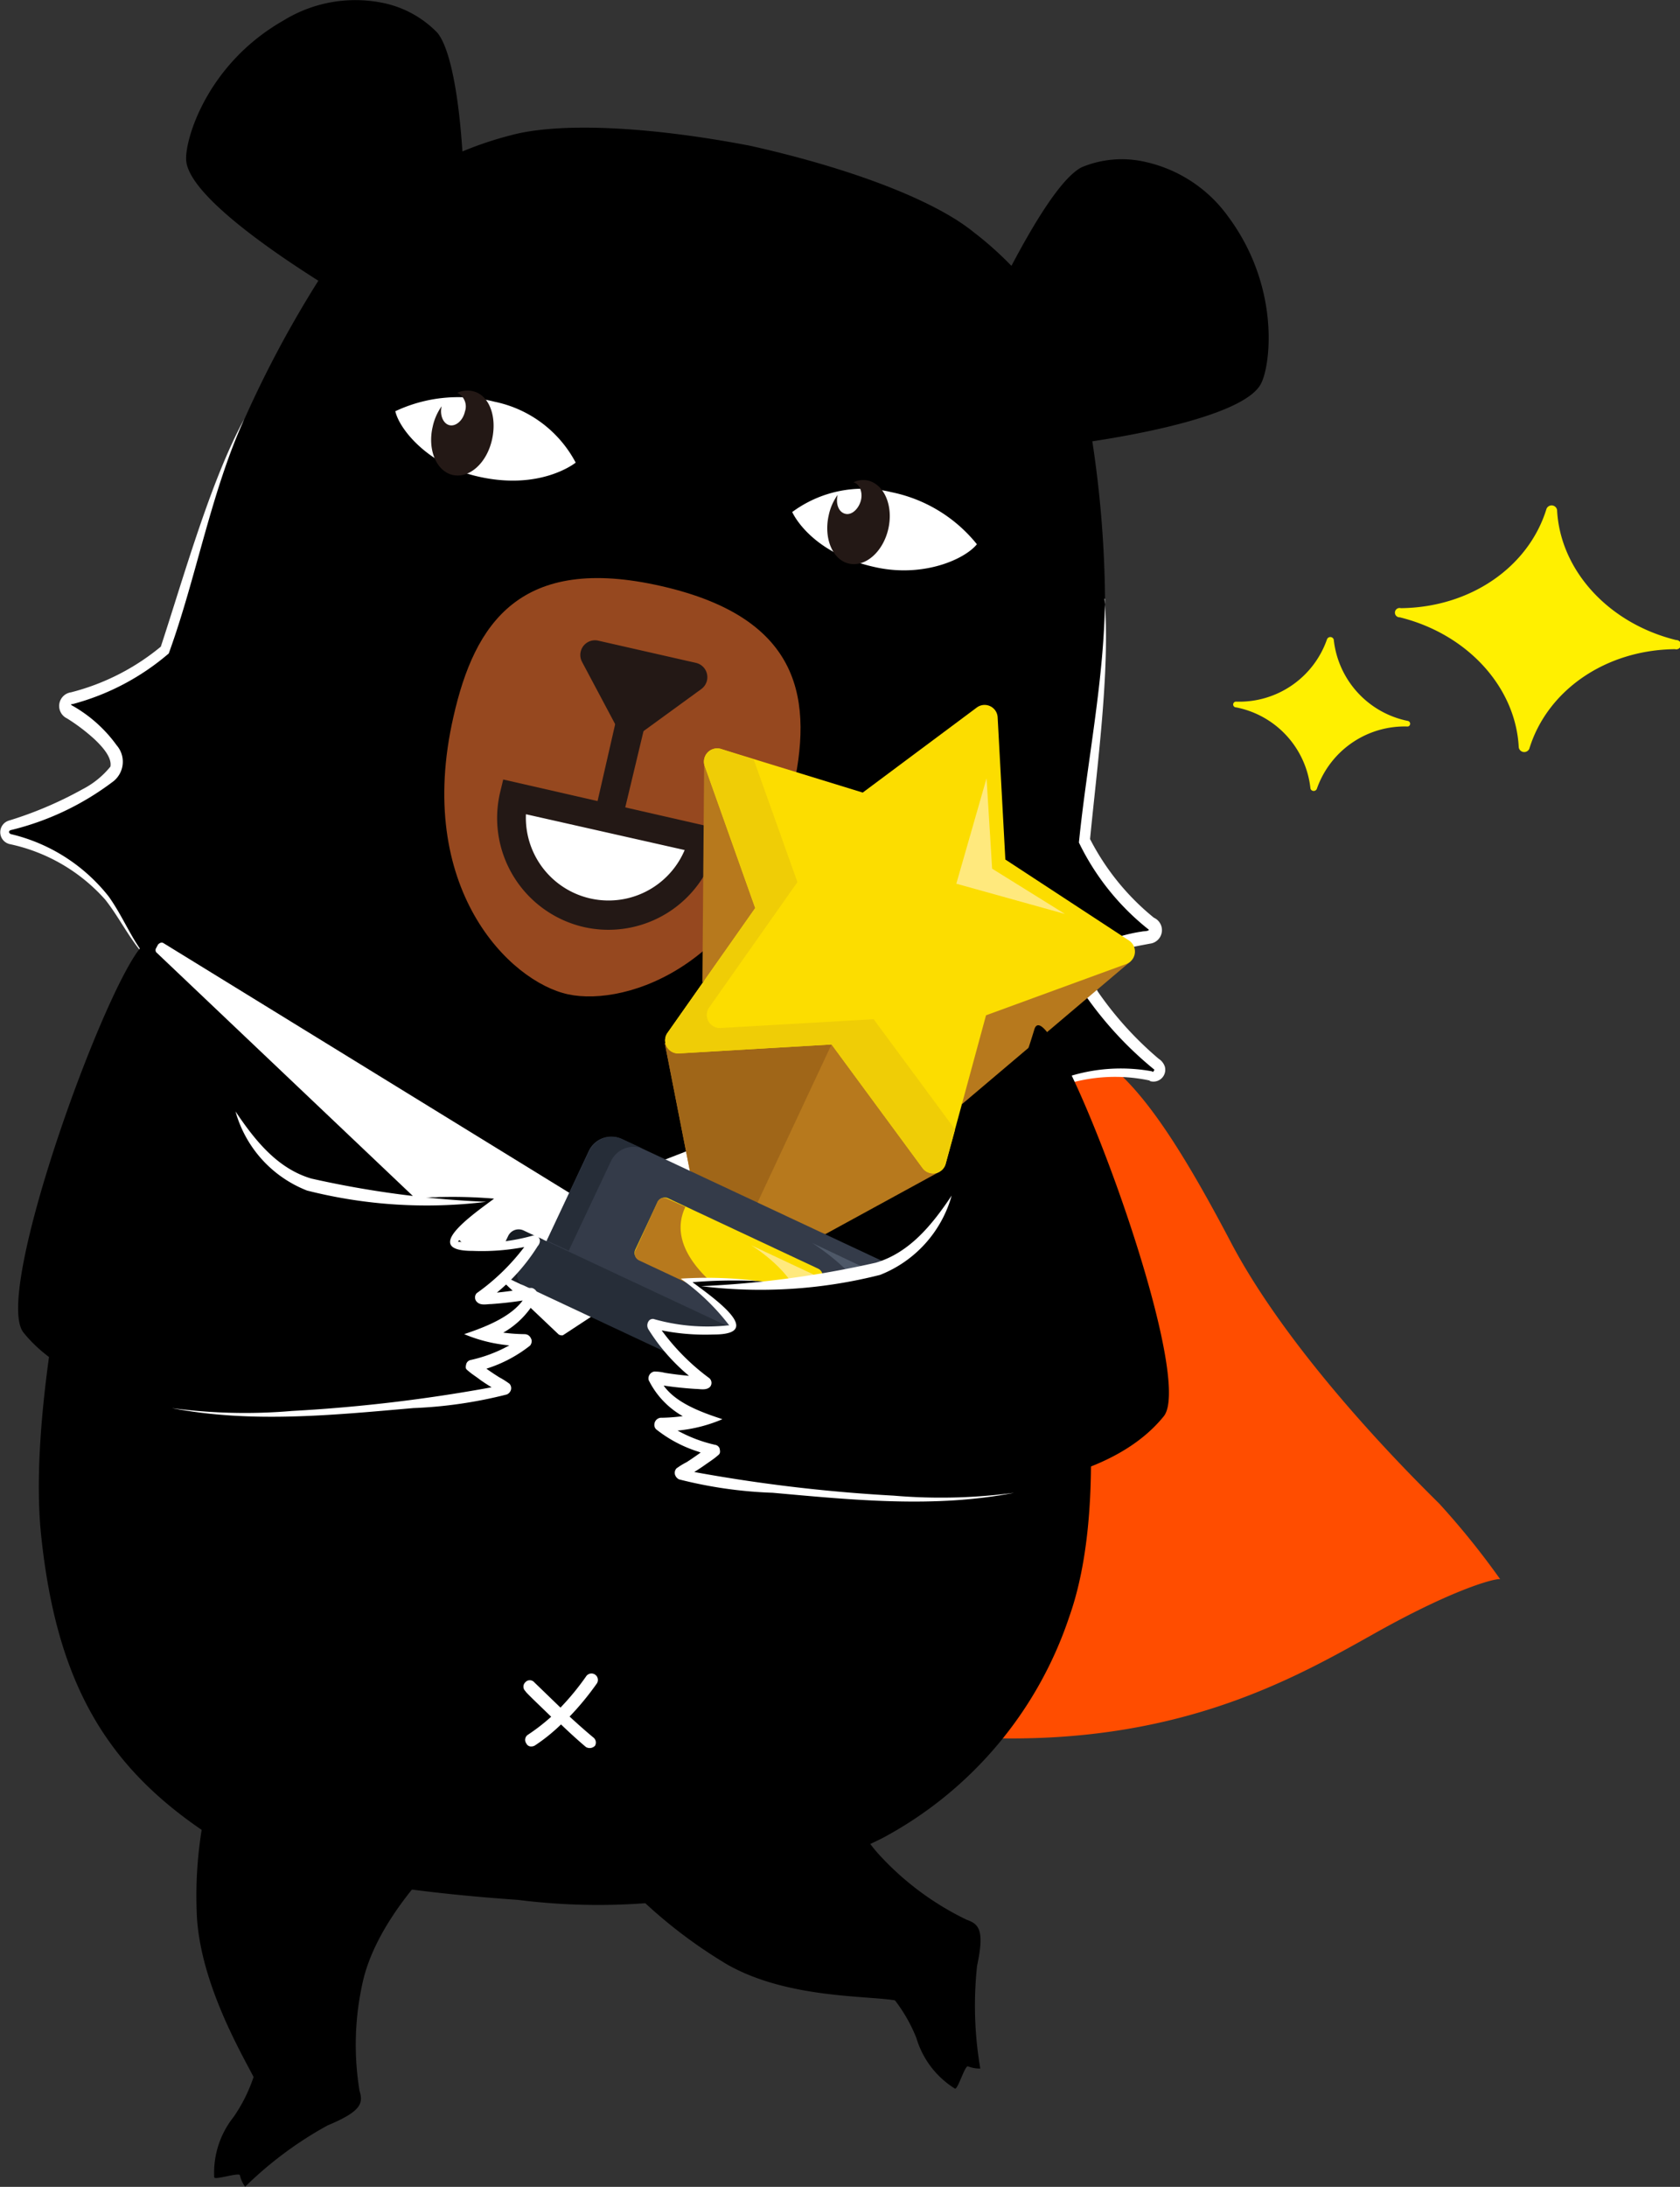 <svg id="分離模式" xmlns="http://www.w3.org/2000/svg" viewBox="0 0 93.88 122.15"><rect x="0" y="0" width="93.88" height="122.15" fill="#333333" stroke="none"/><defs><style>.cls-1{fill:#ff4d00;}.cls-2{fill:#fff;}.cls-3{fill:#96481f;}.cls-4{fill:#231815;}.cls-5{fill:#b7791d;}.cls-6{fill:#a06618;}.cls-7{fill:#343b49;}.cls-8{fill:#262d38;}.cls-9{fill:#171c23;}.cls-10{fill:#fcdd00;}.cls-11{fill:#ffe97d;}.cls-12{fill:#4e5868;}.cls-13{fill:#efcd06;}.cls-14{fill:#fff000;}</style></defs><path class="cls-1" d="M42.61,74.42C28,75.91,25.53,78.08,25.53,78.08c1.7,1,2.88,8.57.81,17-1.91,7.76-1,17.87-.71,17.68s17.4-1,34.13,1.81c14.9,2.46,23-2.2,28.33-5.19,4.78-2.68,7-3.12,7-3a44.19,44.19,0,0,0-3.41-4.23c-1-1-8.21-8-11.7-14.7-4.85-9.22-7-10.65-10.55-11.7S55.75,73.09,42.61,74.42Z" transform="translate(-11.25 -18.16)"/><path d="M11.53,64.68a.41.41,0,0,0,.31.34h.05l.29,0a10,10,0,0,1,4.64,2.75,10.73,10.73,0,0,1,1.32,1.86,12.62,12.62,0,0,0,1.18,1.82L38.58,95.15a.33.33,0,0,0,.24.14.45.45,0,0,0,.25,0l27.09-14A17.44,17.44,0,0,0,68,80.09a9.27,9.27,0,0,1,1.92-1.2,10,10,0,0,1,5.38-.67l.27.07.06,0a.43.43,0,0,0,.43-.2.39.39,0,0,0-.11-.49S72.78,75,71.85,72.85a1,1,0,0,1,0-.86c.54-.94,2.79-1.39,3.58-1.48a.46.46,0,0,0,.35-.31.4.4,0,0,0-.17-.41,14.34,14.34,0,0,1-3.78-4.63c.13-1.41.31-2.76.47-4.08A59.81,59.81,0,0,0,73,51.61a61.56,61.56,0,0,0-.71-8.8c2.85-.43,8.7-1.54,9.46-3.29.52-1.12,1-5.39-1.86-9.25a7.77,7.77,0,0,0-4.61-3.06,5.84,5.84,0,0,0-3.58.29c-1.16.59-2.72,3.22-3.93,5.51a19,19,0,0,0-2.11-1.88c-2.18-1.78-6.85-3.57-12.5-4.83-5.68-1.09-10.68-1.32-13.38-.58a19.6,19.6,0,0,0-2.69.9C36.92,24,36.5,21,35.7,20a5.86,5.86,0,0,0-3.17-1.7,7.65,7.65,0,0,0-5.43,1c-4.21,2.39-5.47,6.5-5.45,7.73,0,1.93,4.94,5.26,7.39,6.81a61.28,61.28,0,0,0-4.15,7.77,58.67,58.67,0,0,0-3.17,9c-.37,1.27-.76,2.59-1.2,3.93A13.73,13.73,0,0,1,15.2,57.2a.39.39,0,0,0-.13.72c.72.41,2.58,1.72,2.7,2.81a.85.85,0,0,1-.32.77c-1.7,1.63-5.59,2.76-5.64,2.76A.42.42,0,0,0,11.53,64.68ZM75.21,27.59h0a.41.41,0,0,0,.16,0A.38.38,0,0,1,75.21,27.59ZM32.3,18.65a.76.76,0,0,0,.16,0h0A.41.41,0,0,1,32.3,18.65Z" transform="translate(-11.25 -18.16)"/><path class="cls-2" d="M73,51.61c-.05,4.59-1,9.06-1.46,13.61a13.94,13.94,0,0,0,3.91,4.87.12.12,0,0,1,0,0v0c0,.09-.32.08-.37.1a8.78,8.78,0,0,0-2.38.7,2.14,2.14,0,0,0-1.29,1.32,2.67,2.67,0,0,0,.6,1.7,20.42,20.42,0,0,0,3.75,4s-.05.14-.13.13l.09,0a.31.31,0,0,0-.12,0s0,0,.11.06L75.63,78a9.69,9.69,0,0,0-6.34,1c-1.07.72-2.06,1.5-3.13,2.22,1.5-.75,2.78-2,4.42-2.42a9.3,9.3,0,0,1,4.9-.29l-.11-.07a.4.4,0,0,0,.16.09l-.06,0a.66.66,0,0,0,.87-.8A.84.84,0,0,0,76,77.3a19.2,19.2,0,0,1-3.4-3.75c-.24-.42-.56-.93-.49-1.21.5-1,2.32-1.26,3.39-1.47a.76.76,0,0,0,.23-1.45A13.71,13.71,0,0,1,72.15,65l0,.17c.38-4,1.16-9.63.82-13.57Z" transform="translate(-11.25 -18.16)"/><path class="cls-2" d="M19.32,71.51c-.76-1-1.24-2.22-2-3.28a9.85,9.85,0,0,0-5.46-3.48h0a.16.16,0,0,1-.11-.13v.05a.13.13,0,0,1,.09-.14h0a15.49,15.49,0,0,0,5.76-2.74,1.4,1.4,0,0,0,.17-2,7.73,7.73,0,0,0-2.54-2.25s0,0,0-.05h.07a13.6,13.6,0,0,0,5.38-2.83C22.23,50.4,23,45.8,24.89,41.58c-1.89,3.46-3.43,9-4.68,12.78l.11-.15a12.86,12.86,0,0,1-5.1,2.62A.77.77,0,0,0,15,58.29a10.64,10.64,0,0,1,1.52,1.15c.39.37,1,1,.9,1.54a4.87,4.87,0,0,1-1.57,1.27A21.24,21.24,0,0,1,11.73,64a.68.68,0,0,0,.07,1.31,9.88,9.88,0,0,1,5.33,3.1c.79,1,1.34,2.17,2.19,3.12Z" transform="translate(-11.25 -18.16)"/><path d="M42,117.7a27.28,27.28,0,0,0,9.89,10.19c3.31,1.88,7.69,1.73,9.37,2A8.73,8.73,0,0,1,62.46,132a5,5,0,0,0,2.15,2.82c.16.09.57-1.35.74-1.24a1.74,1.74,0,0,0,.68.12,20.84,20.84,0,0,1-.18-5.74c.43-2,.1-2.33-.58-2.57a16.09,16.09,0,0,1-4.87-3.61c-3.3-3.59-4.17-11.36-3.62-16.31C57,103.56,42,117.7,42,117.7Z" transform="translate(-11.25 -18.16)"/><path d="M25.93,111.51a23.06,23.06,0,0,0-3.69,13.37c.09,3.8,2.4,7.79,3.18,9.29a8.81,8.81,0,0,1-1.12,2.24,5,5,0,0,0-1.08,3.36c0,.19,1.43-.3,1.44-.1a1.61,1.61,0,0,0,.29.63,20.92,20.92,0,0,1,4.6-3.42c1.92-.8,2-1.25,1.79-1.94a15.9,15.9,0,0,1,.18-6.07c1.07-4.76,6.94-9.9,11.33-12.28C44.56,115.65,25.93,111.51,25.93,111.51Z" transform="translate(-11.25 -18.16)"/><path d="M70.49,84.48c-1-6.15-.75-10-1.4-10.49L22.68,68.21c-.72.27-3.25,4.22-5.25,10.05-.92,2.69-4.76,17.32-3.88,25.67.84,8,3.48,12.7,9,16.46,2.44,1.64,7.7,3.2,17.65,3.89a35.63,35.63,0,0,0,20.36-3.45A21.86,21.86,0,0,0,71,108.47C73.78,100.65,71,87.32,70.49,84.48Z" transform="translate(-11.25 -18.16)"/><path class="cls-2" d="M44.41,115.21c-.27-.22-.8-.68-1.33-1.17a15.74,15.74,0,0,0,1.53-1.86.36.36,0,0,0-.59-.41,14.44,14.44,0,0,1-1.45,1.77l-1.47-1.42a.33.33,0,0,0-.49,0,.34.34,0,0,0,0,.5c0,.05.7.71,1.44,1.43a11.13,11.13,0,0,1-1.29,1,.34.34,0,0,0-.1.49.29.29,0,0,0,.29.17.39.39,0,0,0,.2-.06,10,10,0,0,0,1.45-1.17c.55.53,1.08,1,1.39,1.26a.41.41,0,0,0,.51-.07A.36.36,0,0,0,44.41,115.21Z" transform="translate(-11.25 -18.16)"/><path class="cls-2" d="M68.68,75.52l-.05-.2s-.06-.11-.11-.12a.28.28,0,0,0-.18,0L43.28,84.92,20.37,70.83a.2.2,0,0,0-.17,0,.38.38,0,0,0-.12.09l-.1.19a.21.21,0,0,0,0,.24L42.45,92.68a.25.25,0,0,0,.13.06.24.24,0,0,0,.13,0l25.9-17A.18.18,0,0,0,68.68,75.52Z" transform="translate(-11.25 -18.16)"/><path class="cls-3" d="M48.22,50.9c-7.9-1.81-10.45,2.07-11.63,7.29C34.4,67.75,39.73,73,43,73.7s10.32-1.63,12.5-11.18C56.72,57.3,56.1,52.7,48.22,50.9Z" transform="translate(-11.25 -18.16)"/><path class="cls-4" d="M45.07,64.66a.81.81,0,0,1-.6-1l1.47-6.42a.79.79,0,0,1,1-.62.81.81,0,0,1,.6,1L46,64.05A.81.81,0,0,1,45.07,64.66Z" transform="translate(-11.25 -18.16)"/><polygon class="cls-4" points="33.2 36.59 35.22 40.36 38.69 37.84 33.2 36.59"/><path class="cls-4" d="M46.3,59.29h0a.78.78,0,0,1-.53-.41l-2-3.76a.82.82,0,0,1,.89-1.18l5.5,1.25a.82.82,0,0,1,.29,1.45L47,59.15A.77.77,0,0,1,46.3,59.29ZM46,55.92l.76,1.41L48,56.39Z" transform="translate(-11.25 -18.16)"/><path class="cls-2" d="M50.54,65.08,40,62.67a5.42,5.42,0,0,0,10.57,2.41Z" transform="translate(-11.25 -18.16)"/><path class="cls-4" d="M43.87,69.94a6.25,6.25,0,0,1-4.69-7.45l.19-.79L51.5,64.47l-.18.79A6.23,6.23,0,0,1,43.87,69.94Zm-3.23-6.3a4.62,4.62,0,0,0,8.87,2Z" transform="translate(-11.25 -18.16)"/><path class="cls-2" d="M33.34,41.13a8.24,8.24,0,0,1,5.55-.53A6.63,6.63,0,0,1,43.42,44s-2,1.63-5.61.74C35.22,44.1,33.59,42.2,33.34,41.13Z" transform="translate(-11.25 -18.16)"/><path class="cls-4" d="M37.62,40a1.37,1.37,0,0,0-.82.1.85.85,0,0,1,.43,1.05c-.11.5-.51.84-.86.76s-.56-.56-.44-1.06c0,0,0,0,0,0a3.12,3.12,0,0,0-.5,1.14c-.3,1.28.2,2.49,1.12,2.7s1.91-.66,2.2-2S38.54,40.16,37.62,40Z" transform="translate(-11.25 -18.16)"/><path class="cls-2" d="M65.84,48.56a8.23,8.23,0,0,0-4.78-2.91,6.65,6.65,0,0,0-5.54,1.11s1,2.32,4.73,3.1C62.86,50.41,65.15,49.41,65.84,48.56Z" transform="translate(-11.25 -18.16)"/><path class="cls-4" d="M59.75,45a1.27,1.27,0,0,0-.81.1c.34.08.53.55.42,1s-.49.85-.87.76-.55-.56-.43-1.06v0a3,3,0,0,0-.5,1.14c-.29,1.28.21,2.49,1.13,2.7s1.91-.66,2.2-1.94S60.67,45.22,59.75,45Z" transform="translate(-11.25 -18.16)"/><polygon class="cls-5" points="37.15 58.27 38.55 65.4 42.14 67.58 46.11 68.94 52.48 65.46 46.62 58.01 37.15 58.27"/><polygon class="cls-6" points="37.15 58.27 38.55 65.4 42.14 67.58 46.62 58.01 37.15 58.27"/><polygon class="cls-5" points="39.25 54.88 39.35 42.52 43.37 50.7 39.25 54.88"/><polygon class="cls-5" points="63.19 53.69 53.75 61.68 53.96 55.84 63.19 53.69"/><path class="cls-7" d="M59.1,96.51l2.71-5.79a1.38,1.38,0,0,0-.67-1.85L46,81.78a1.39,1.39,0,0,0-1.85.67l-2.72,5.8Z" transform="translate(-11.25 -18.16)"/><rect class="cls-8" x="38.22" y="91.49" width="23.65" height="2.78" rx="1.39" transform="translate(44.67 180.07) rotate(-154.88)"/><path class="cls-8" d="M44.18,82.45l-2.37,5,1.22.57,2.36-5a1.39,1.39,0,0,1,1.85-.67L46,81.78A1.39,1.39,0,0,0,44.18,82.45Z" transform="translate(-11.25 -18.16)"/><path class="cls-9" d="M39.65,87.19,39,88.54a.65.65,0,0,0,.31.86l1.21.57a.65.65,0,0,1-.31-.86l.64-1.35a.63.63,0,0,1,.85-.31l-1.21-.57A.65.65,0,0,0,39.65,87.19Z" transform="translate(-11.25 -18.16)"/><path class="cls-10" d="M50.65,61l2.8,7.88-4.92,7A.73.73,0,0,0,49.17,77l8.55-.5L62.8,83.4a.73.73,0,0,0,1.3-.25l2.25-8.28L74.2,72a.74.74,0,0,0,.15-1.3l-6.92-4.53L67,58.24a.73.73,0,0,0-1.18-.55l-6.36,4.74L51.56,60A.74.74,0,0,0,50.65,61Z" transform="translate(-11.25 -18.16)"/><rect class="cls-10" x="50.07" y="83.69" width="3.8" height="10.13" rx="0.42" transform="translate(-61.71 79.99) rotate(-64.88)"/><path class="cls-5" d="M48,85.27,46.76,88a.42.42,0,0,0,.2.56l7.59,3.56c-1.53-.76-6.46-3.47-5-6.55l-1-.45A.42.42,0,0,0,48,85.27Z" transform="translate(-11.25 -18.16)"/><path class="cls-11" d="M56,91.11l.73-1.56a.17.17,0,0,0-.08-.23l-3.43-1.61S55.81,89.28,56,91.11Z" transform="translate(-11.25 -18.16)"/><path class="cls-12" d="M60.3,92.11l.82-1.75a.59.59,0,0,0-.28-.78l-4.22-2S60.05,89.68,60.3,92.11Z" transform="translate(-11.25 -18.16)"/><polygon class="cls-11" points="59.51 51.05 55.44 48.52 55.13 43.47 53.44 49.36 59.51 51.05"/><path class="cls-13" d="M50.65,61l2.81,7.88-4.93,7A.73.73,0,0,0,49.17,77l8.55-.5L62.8,83.4a.73.73,0,0,0,1.3-.25l.52-1.9-4.55-6.16-8.55.49a.73.73,0,0,1-.64-1.15l4.93-7-2.44-6.84L51.56,60A.74.74,0,0,0,50.65,61Z" transform="translate(-11.25 -18.16)"/><path d="M49.36,100.33a17.52,17.52,0,0,0,5.16.94c3.17.14,17,1.88,21.76-4,1.94-2.39-6.4-24.33-7.23-21.61C64.46,90.78,57,90,53.67,89.72a21.84,21.84,0,0,0-4.06,0s2.83,2.12,2.58,2.57-3.82.1-4.36-.14.94,1.62,2.12,2.63a6,6,0,0,0,.76.57c0,.1-.67,0-1.62-.07s-1.24-.24-1.24-.13.11.38.46.8a6.3,6.3,0,0,0,2.3,1.43,7.05,7.05,0,0,1-2.43.33c-.45,0,1.93,1.33,3,1.44a7.06,7.06,0,0,1-1,.56c-.84.39-.75.66-.75.66" transform="translate(-11.25 -18.16)"/><path class="cls-2" d="M53.67,89.72a22.93,22.93,0,0,0-4.38-.14A12.47,12.47,0,0,1,52,92.19s0-.06,0,0l-.07,0a10.9,10.9,0,0,1-4.17-.36.31.31,0,0,0-.22.07.42.42,0,0,0-.05.52,10.82,10.82,0,0,0,3,3.15.31.31,0,0,1,.08-.51s0,0,0,0h-.11a20.26,20.26,0,0,1-2.06-.22,2.3,2.3,0,0,0-.6-.07.39.39,0,0,0-.3.48,4.71,4.71,0,0,0,3,2.46l0-.66a10.11,10.11,0,0,1-2.26.3.39.39,0,0,0-.42.34.35.35,0,0,0,.09.3,7.28,7.28,0,0,0,2.35,1.25,4.15,4.15,0,0,0,.89.23.32.32,0,0,1-.26-.2.31.31,0,0,1,0-.34l0,0L50.8,99c-.37.28-.79.58-1.18.83a4.15,4.15,0,0,0-.57.35.37.37,0,0,0-.08.35.45.45,0,0,0,.22.26,24.44,24.44,0,0,0,5.24.75c4.46.4,9.06.87,13.49,0a30.91,30.91,0,0,1-6.73.16,89,89,0,0,1-11.63-1.41l-.05,0s0,0,.07.12a.26.26,0,0,1-.09.29,11.24,11.24,0,0,0,1.19-.74c.17-.12.47-.32.62-.45s.23-.15.16-.45a.32.32,0,0,0-.26-.2,7.93,7.93,0,0,1-2.58-1.09s-.17-.12-.19-.15h0s0,0,0,.21a.3.3,0,0,1-.25.27s0,0,0,0,.26,0,.32,0a8.3,8.3,0,0,0,3.12-.67c-1.25-.41-2.9-1-3.48-2.21,0,.16-.22.3-.27.28H48a21.14,21.14,0,0,0,2.12.24c.26,0,.61.1.82-.13a.35.35,0,0,0-.05-.47A12.36,12.36,0,0,1,48,92.15a.26.26,0,0,1-.24.22,12.57,12.57,0,0,0,3.37.33c3.19,0-.57-2.42-1.44-3.12l-.08.23a27.53,27.53,0,0,1,4.06-.09Z" transform="translate(-11.25 -18.16)"/><path class="cls-2" d="M50.43,90a27.18,27.18,0,0,0,10-.63,6.7,6.7,0,0,0,4-4.43c-1.09,1.63-2.35,3.19-4.24,3.75A55.27,55.27,0,0,1,50.43,90Z" transform="translate(-11.25 -18.16)"/><path d="M39.49,95.66a17.54,17.54,0,0,1-5.17.94c-3.16.14-17,1.88-21.75-4-2-2.4,6.39-24.34,7.22-21.62C24.38,86.11,31.86,85.3,35.17,85.05a20.93,20.93,0,0,1,4.06,0s-2.83,2.12-2.58,2.57,3.82.09,4.36-.15-.93,1.62-2.12,2.63a6.88,6.88,0,0,1-.76.58,5,5,0,0,0,1.63-.08c1-.1,1.24-.24,1.24-.13a1.67,1.67,0,0,1-.47.8,6.16,6.16,0,0,1-2.3,1.44,7.52,7.52,0,0,0,2.43.33c.46,0-1.92,1.33-3,1.43a6.59,6.59,0,0,0,1,.56c.85.39.76.66.76.66" transform="translate(-11.25 -18.16)"/><path class="cls-2" d="M35.17,85.05a22.13,22.13,0,0,1,4.38-.13,12.9,12.9,0,0,0-2.71,2.6s0-.06,0,0l.07,0a10.89,10.89,0,0,0,4.17-.36.35.35,0,0,1,.22.07c.21.16.1.43,0,.53a10.75,10.75,0,0,1-3,3.14.3.3,0,0,0-.08-.5h.1c.55,0,1.51-.13,2.05-.22a2,2,0,0,1,.6-.08.42.42,0,0,1,.31.49,4.79,4.79,0,0,1-3,2.46l0-.66a10,10,0,0,0,2.25.29c.09,0,.33,0,.43.34a.41.41,0,0,1-.09.3,7.62,7.62,0,0,1-2.35,1.26,4.94,4.94,0,0,1-.9.22.33.33,0,0,0,.27-.19.37.37,0,0,0,0-.35s0,0,0,0l.07,0a14.05,14.05,0,0,0,1.19.83,4.94,4.94,0,0,1,.57.36.37.37,0,0,1,.08.35.41.41,0,0,1-.23.25,25.1,25.1,0,0,1-5.23.76c-4.46.39-9.07.86-13.49,0a30.81,30.81,0,0,0,6.72.16,88.56,88.56,0,0,0,11.63-1.41l.06,0s0,0-.08.11a.27.27,0,0,0,.09.29,11.15,11.15,0,0,1-1.19-.73c-.16-.13-.46-.32-.62-.46s-.23-.14-.15-.44a.33.33,0,0,1,.26-.21A8,8,0,0,0,40.22,93s.17-.11.2-.15h0s-.05,0-.05.21a.33.33,0,0,0,.25.28h0l-.32,0a8.47,8.47,0,0,1-3.11-.66c1.25-.42,2.89-1.05,3.48-2.22a.31.31,0,0,0,.27.28h-.1A21.35,21.35,0,0,1,38.7,91c-.26,0-.6.1-.81-.13a.35.35,0,0,1,0-.48,12.12,12.12,0,0,0,2.9-2.91.27.27,0,0,0,.25.23,12.61,12.61,0,0,1-3.38.32c-3.19,0,.58-2.41,1.45-3.11l.07.22a27.53,27.53,0,0,0-4.06-.09Z" transform="translate(-11.25 -18.16)"/><path class="cls-2" d="M38.41,85.29a27.19,27.19,0,0,1-10-.63,6.67,6.67,0,0,1-4-4.42c1.09,1.62,2.34,3.19,4.24,3.75a55,55,0,0,0,9.79,1.3Z" transform="translate(-11.25 -18.16)"/><path class="cls-14" d="M97.67,46.58h0c-1,3.26-4.26,5.51-8.14,5.55h0a.26.26,0,1,0-.06.51h0c3.77.93,6.48,3.89,6.65,7.27h0a.31.31,0,0,0,.59.07h0c1-3.26,4.26-5.52,8.14-5.56h0a.26.26,0,1,0,.06-.51h0c-3.77-.93-6.48-3.89-6.65-7.27h0A.31.31,0,0,0,97.67,46.58Z" transform="translate(-11.25 -18.16)"/><path class="cls-14" d="M85.4,53.88h0a5.19,5.19,0,0,1-5.08,3.47h0a.16.16,0,0,0,0,.32h0a5.18,5.18,0,0,1,4.16,4.54h0a.19.19,0,0,0,.36,0h0a5.2,5.2,0,0,1,5.09-3.47h0a.16.16,0,0,0,0-.31h0a5.2,5.2,0,0,1-4.15-4.55h0A.2.2,0,0,0,85.4,53.88Z" transform="translate(-11.25 -18.16)"/></svg>
